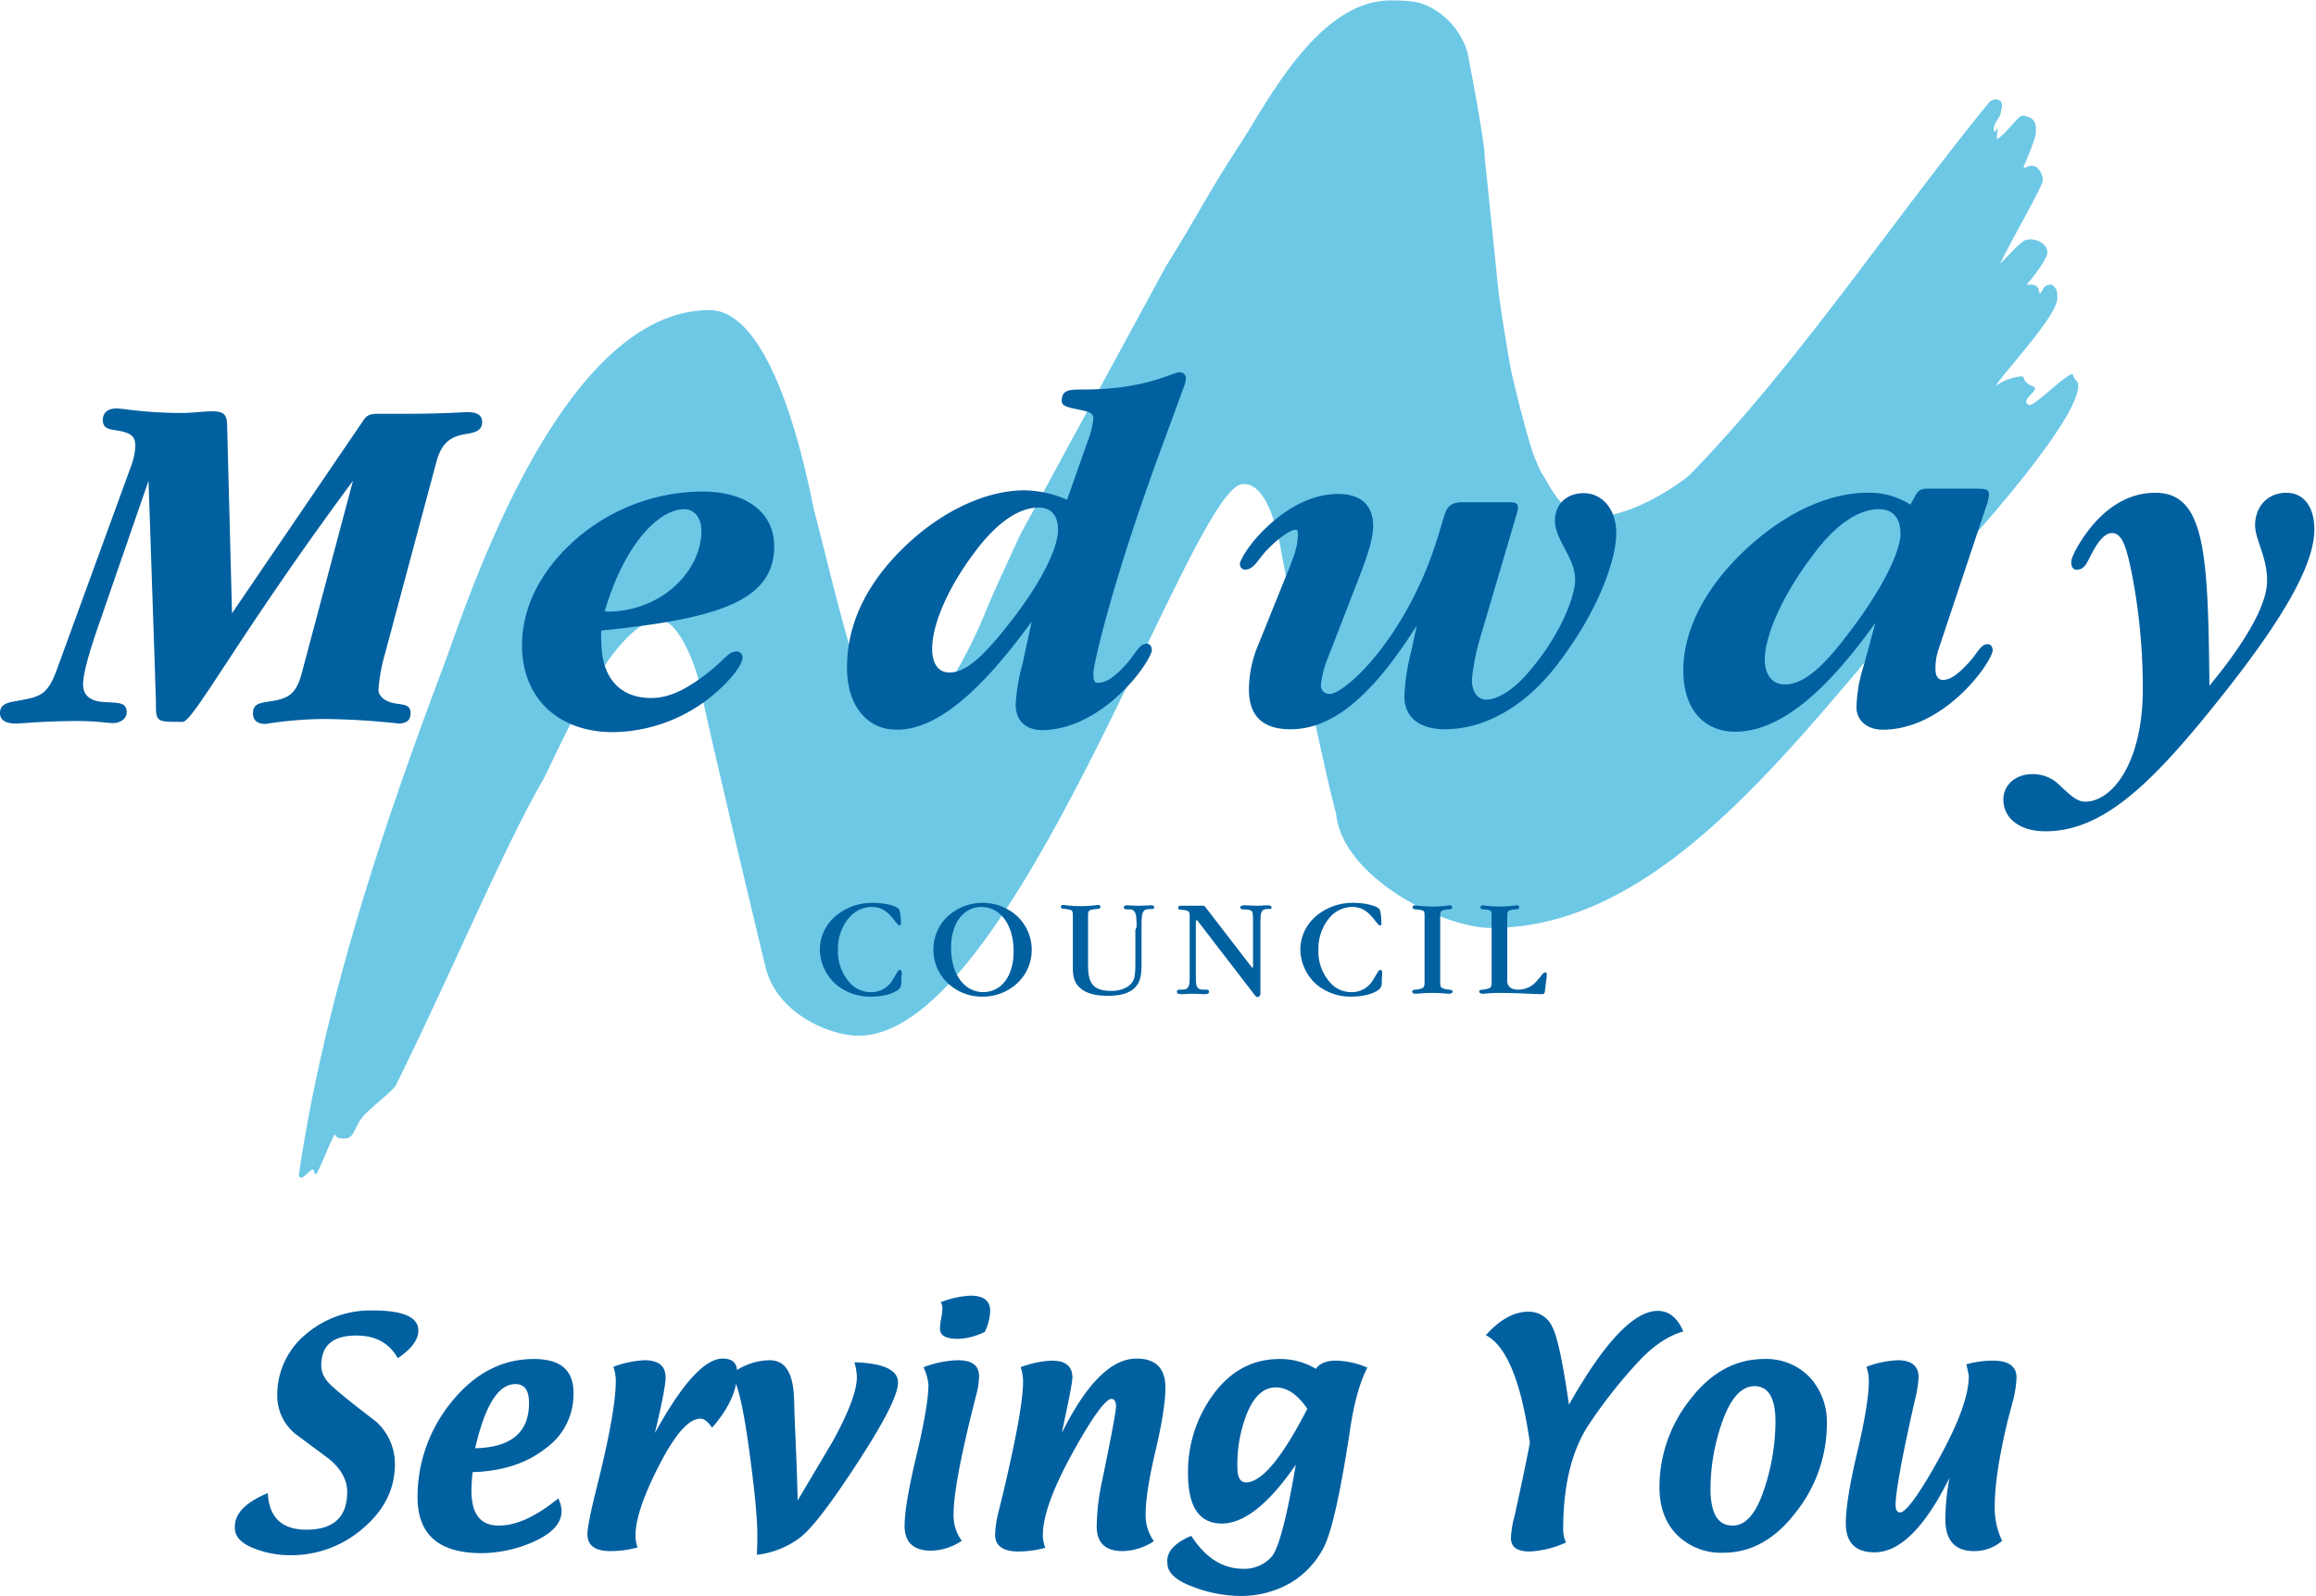 <svg xmlns="http://www.w3.org/2000/svg" id="fe4def24-501e-4ed4-8a6f-c0c9a6837883" data-name="Layer 1" viewBox="0 0 563 388"><defs><style>.e023f3d8-559c-44db-beab-3990bfd59b13{fill:#6dc8e6;}.a6a94431-dea1-4dfd-94e4-58df1133c74f,.e023f3d8-559c-44db-beab-3990bfd59b13{fill-rule:evenodd;}.a6a94431-dea1-4dfd-94e4-58df1133c74f{fill:#0060a0;}</style></defs><g id="bdc9e4c8-7727-4635-bb12-be0b09193805" data-name="MEDCouncil-2spotstrapline"><path id="e021f525-0b39-46df-b4fc-f210ba668aa2" data-name="Fill-1" class="e023f3d8-559c-44db-beab-3990bfd59b13" d="M338.1.1a37.84,37.84,0,0,1,4.5.2c7.1.5,13.1,7.3,14.3,13.2,0,.2,4,20.6,4,24.5l3.4,33.1c.9,6.7,2.5,16.2,2.9,18.3.3,1.8,4.8,20.4,6.3,22.8.9,2.6,1.5,3,2.6,5,3.9,7.1,7.1,8.4,11.9,8.4,6.7,0,16.1-4.9,22.4-9.8,26.2-26.7,49.2-61.6,73.3-91.1,0,0,1.6-1.2,2.7,0,.6.7,0,2.4,0,2.4,0,1.4-1.7,2.6-1.7,4.1s-.1.4.2.9a3.71,3.71,0,0,0,.6-.9c.3.6-.3,1.6,0,2.6,2.2-1.2,5.1-5.8,6.2-5.7,3.4.5,3.2,2.3,3.2,4,0,1.4-1.7,5.5-2.9,8.2-.2,1.2.5,0,2,0s2.6,2.1,2.6,3.5S489.7,57,486.2,64.1c1.4-1.2,5-5.5,6.4-5.8,2.3-.5,5.1.9,5.1,3.1,0,1.4-2.9,5.3-5.1,7.9,2.3-.4,3,.4,3.2,2.1,1-.5.5-2.2,3-2.2,1.5,1.2,1.3,2,1.3,3.4,0,4.3-13.8,18.8-14.9,21.2a12.8,12.8,0,0,1,6.1-2.3c1.4,0-.3,1.2,3.1,2.5,1.4,1-3.4,3.2-1.3,4.4.7,1.2,9.6-8,10.8-7.4.2,1.4,1.3,1.4,1.3,2.8,0,8.3-24.7,35.8-27.7,39.1-36,39.5-69.5,92.7-115,92.7-11.8,0-36.1-12.3-37.7-27.7,0-.2-4.2-15-13.1-62.5-.5-2.6-2.8-18.3-9.7-17.7-12.6,1.2-55.3,134.1-93.3,134.1-6.8,0-19.6-5.2-22.5-16.3-.1-.2-14-58.3-16-68.5-1-5.3-5.3-16.1-9.7-16.3-11.6-.4-26.2,35-28.5,38.9-9.8,17-22.8,48.1-35.7,74.1-.7,1.5-6.5,5.8-8.2,7.9-2.1,2.6-1.9,5.2-4.4,5.2-1.4,0-2-.2-2.3-1.1-1.5,2.7-2.6,6.1-4.4,9.6,0,0-.4.7-.7-.7-.1-.6-.9,0-1.6.7-2.3,2.3-2,0-2,0,6.1-41.3,19.9-83,35.4-124.1,5.8-15.7,28.3-85.8,64.4-85.8,16.8,0,24.7,46,25.4,48.7,4.4,16.5,12.2,52.3,17.8,52.9,9.1,3.4,20-18.7,23.7-27.8,2.2-5.5,6.4-14.3,8.4-18.8l35.6-65.6c4.9-7.8,9.9-16.7,11.8-19.8,1.6-2.7,4.4-7.1,5.5-8.8C307.4,26.3,319.9.1,338.1.1"></path><path id="a42560d0-0e4a-4e07-8ed8-d20e29f6450b" data-name="Fill-2" class="a6a94431-dea1-4dfd-94e4-58df1133c74f" d="M31.8,113.5,14,162.3c-2.5,7.1-4.4,7.1-10.4,8.2-2.3.4-3.6,1-3.6,2.9,0,1.6,1.3,2.5,3.8,2.5,1.8,0,6.8-.6,15.1-.6,4.6,0,7.4.5,8.5.5,2,0,3.4-1.2,3.4-2.6,0-2.8-2.5-2.2-6.4-2.6q-4.2-.6-4.2-4.2c0-2.5,1.3-7.3,3.8-14.5l12.1-35,1.6,47.2c0,1.7.2,4.2.2,7.6,0,3.7.6,3.8,5.5,3.8h1c2.6,0,13.6-21.1,41.4-58.6L73.4,163.5c-1.2,4.6-2.8,6.1-6.5,6.8-3.1.6-5.4.4-5.4,3.1,0,1.7,1,2.6,3.1,2.6a94.14,94.14,0,0,1,14.2-1.2,181,181,0,0,1,18.1,1.1c1.9,0,2.9-.8,2.9-2.5,0-2.5-2.2-1.9-4.7-2.6-2-.6-3.1-1.8-3.1-3.1a42.56,42.56,0,0,1,1.6-8.8L106,112.6c1.3-5,3.5-6.5,7.4-7.1,2.5-.4,3.8-1,3.8-2.9,0-1.7-1.2-2.4-3.7-2.4-.8,0-5.8.4-15,.4H92c-1.9,0-2.8.2-3.8,1.8L56.4,149.1,55.2,103c-.1-2.4-1.1-3-3.7-3-2,0-4.6.4-7.3.4-9,0-14.3-1.1-15.8-1.1-2.3,0-3.4,1.1-3.4,2.8,0,2.6,2.3,2.2,4.7,2.8s3.2,1.4,3.2,3.6a16.24,16.24,0,0,1-1.1,5"></path><path id="ac3676db-a47c-42d7-af28-1ee0affdf1f0" data-name="Fill-3" class="a6a94431-dea1-4dfd-94e4-58df1133c74f" d="M147,148.6c4.8-16.3,13.1-24.8,19.4-24.8,2.3,0,4.1,2,4.1,5.3,0,9.5-9.4,19.6-23,19.6A.75.75,0,0,0,147,148.6Zm-.8,4.7c28.6-2.9,42-7.3,42-20.5,0-8-6.5-13.3-17.5-13.3A47.22,47.22,0,0,0,140.1,131c-8.8,7.7-13.2,16.8-13.2,25.9,0,12.8,8.8,21.1,22.1,21.1a38.8,38.8,0,0,0,28-12.5c2.4-2.5,3.5-4.7,3.5-5.5a1.43,1.43,0,0,0-1.6-1.6c-1.6,0-2.9,1.9-5.4,4-5.8,4.8-10.4,7.3-15.2,7.3-7.6,0-12.1-4.9-12.1-13.7A12.15,12.15,0,0,1,146.2,153.3Z"></path><path id="a252b912-70ca-4cc3-86f2-43abae9deacc" data-name="Fill-4" class="a6a94431-dea1-4dfd-94e4-58df1133c74f" d="M250.8,151.1l-2.3,10.6a43.9,43.9,0,0,0-1.6,9.6c0,3.8,2.4,6.2,6.4,6.2,6.2,0,13.2-3.1,19.6-9.4,4.9-4.8,7.1-9.2,7.1-10,0-1-.5-1.6-1.2-1.6-1.8,0-2.5,2-4.7,4.6-2.8,3.2-5,4.9-7.2,4.9-1,0-1.1-.7-1.1-2.4s3.8-19.4,15-50.5l7-19.1a6.8,6.8,0,0,0,.5-2.2,1.55,1.55,0,0,0-1.6-1.3c-1.6,0-8.2,4.2-23.2,4.2-3.5,0-5.4,0-5.4,2.8,0,1,1,1.4,2.8,1.8,3.2.7,4.9.8,4.9,2.4a21.32,21.32,0,0,1-1.4,5.6l-5,14.2a27.42,27.42,0,0,0-10.3-2.3c-9.2,0-20.3,4.9-29.8,14.3-9,8.9-13.4,18.6-13.4,28.8,0,9.4,5,15.1,12,15.1C227.4,177.5,238,168.7,250.8,151.1Zm1.7-27.7c3,0,4.7,1.9,4.7,5.4,0,4.2-3.7,12.5-12.2,23.2-6,7.6-10.2,11.5-14.2,11.5-2.6,0-4.2-2-4.2-5.8,0-5.2,3.1-13.8,10.3-23.4C242.3,127,247.7,123.4,252.5,123.4Z"></path><path id="ba5dea41-ceae-48c3-8921-70042c98cab7" data-name="Fill-5" class="a6a94431-dea1-4dfd-94e4-58df1133c74f" d="M359.6,155.8l9.2-31.2a6,6,0,0,0,.2-1.2c0-1-.6-1.3-1.9-1.3H355.5c-2.2,0-3.4.7-4.1,2.4-1,2.5-2.2,8.6-6,17-8.2,18-19.2,27.2-22.1,27.2a2,2,0,0,1-2.2-2,22.36,22.36,0,0,1,1.6-6.5l7.6-19.6c2.2-5.6,3.5-9.8,3.5-12.7,0-5-2.9-7.8-8.5-7.8-5.8,0-11.8,2.8-17.3,8-4.6,4.3-6.6,8.3-6.6,9a1.34,1.34,0,0,0,1.2,1.4c2.3,0,3.2-2.6,5.6-5,3.1-3.2,5.8-4.7,6.7-4.7.6,0,.6.4.6,1.2,0,3-1.2,5.9-2.5,9.1l-7.1,17.6a28.44,28.44,0,0,0-2.3,10.9c0,6.5,3.4,9.7,10.1,9.7,10.4,0,20-8.3,30.7-25.2l-1.4,6.5a49.42,49.42,0,0,0-1.6,10.8c0,4.8,3.5,7.9,9.8,7.9,9.4,0,19.2-5.2,27.1-15.4,10.2-13.1,14.6-25.8,14.6-32.3,0-5.9-3.5-9.7-7.9-9.7-4.1,0-7,2.6-7,6.7,0,4.7,4.9,9,4.9,14.3,0,4.4-4,14.4-12,23.3-3.6,4-7.2,5.9-9.6,5.9-2,0-3.5-1.8-3.5-4.9a55.34,55.34,0,0,1,1.8-9.4"></path><path id="be4162f3-20ad-4aae-ac89-5762344907b2" data-name="Fill-6" class="a6a94431-dea1-4dfd-94e4-58df1133c74f" d="M456.8,123.8c3.4,0,5.2,2.2,5.2,6s-3.8,12.7-12.8,24.4c-6.1,8-10.7,12.2-15.4,12.2-2.9,0-4.8-2.3-4.8-6.1,0-5,3.5-14.4,11.3-24.8C446,127.6,451.7,123.8,456.8,123.8Zm-.9,27.6-2.8,10.3a35.34,35.34,0,0,0-1.8,10.3c0,3,2.4,5.4,6.4,5.4,6.4,0,13.2-3,19.6-9.2,4.9-4.8,7.1-9.2,7.1-10,0-1-.5-1.6-1.2-1.6-1.8,0-2.5,2.3-4.7,4.6-2.4,2.6-4.3,4.1-6.2,4.1-1.2,0-1.8-1-1.8-2.6a14.1,14.1,0,0,1,.7-4.7l11.6-34.8a9.94,9.94,0,0,0,.7-3c0-1.3-1-1.4-3.5-1.4H469c-1.7,0-2.5.1-3.4,1.7l-1.2,2.2a18.32,18.32,0,0,0-10.4-2.9c-10,0-21.4,5.4-31.7,15.8-8.6,8.8-13.1,18.4-13.1,27.4,0,9.4,5,14.9,12.7,14.9C432.4,177.8,443.4,168.9,455.9,151.4Z"></path><path id="fc064535-22a1-4f32-875b-de0c33fd855b" data-name="Fill-7" class="a6a94431-dea1-4dfd-94e4-58df1133c74f" d="M537.1,166.7l-.1-7.3c-.4-27.2-1.9-39.6-13.1-39.6-5.9,0-11.3,3-15.8,8.6-3.2,4.1-4.6,7.3-4.6,8.2,0,1.3.5,1.9,1.3,1.9,2.3,0,2.6-2.2,4.4-5.2,1.4-2.4,2.8-3.7,4.2-3.7,2.6,0,3.6,3.7,5,10.7a146.7,146.7,0,0,1,2.5,27.2c0,17.9-7.4,27.4-14,27.4-2.3,0-4-2-7-4.7a9.24,9.24,0,0,0-5.8-2c-4.1,0-7.1,2.6-7.1,6.2,0,4.4,3.8,7.7,10.2,7.7,14.6,0,26.8-12.4,44.5-34.9,13.8-17.6,20.9-30.2,20.9-38.5,0-5.5-2.6-8.9-6.8-8.9-4.6,0-7.6,3.4-7.6,7.9,0,3.4,2.9,7.8,2.9,13.2.2,5.4-4.4,14.2-14,25.8"></path><path id="afbe3c14-a23c-4255-9d57-7677ff12e790" data-name="Fill-8" class="a6a94431-dea1-4dfd-94e4-58df1133c74f" d="M212.1,219.5a13.69,13.69,0,0,0-8.7,3,10.7,10.7,0,0,0-4.1,8.4,11.61,11.61,0,0,0,4,8.5,12.94,12.94,0,0,0,8.4,2.9c3.2,0,5.6-.8,6.8-1.8a2.21,2.21,0,0,0,.6-1.8v-.3c0-.7.1-1.3.1-1.8s-.1-.8-.5-.8-.8,1-1.7,2.4a5.89,5.89,0,0,1-5.4,3,6.67,6.67,0,0,1-5.2-2.5,11.22,11.22,0,0,1-2.7-7.8,11.65,11.65,0,0,1,2.8-7.9,7.24,7.24,0,0,1,5.4-2.5c2.4,0,3.8,1.1,5.4,3.1.6.8,1.1,1.4,1.4,1.4s.3-.2.3-.6c0-2-.3-3.3-.6-3.5-.6-.6-3-1.4-6.3-1.4"></path><path id="f61d3a10-3115-4bc1-b4d5-fe7eddd398a9" data-name="Fill-9" class="a6a94431-dea1-4dfd-94e4-58df1133c74f" d="M239,241.2c-4.4,0-7.8-4.1-7.8-10.8,0-6.2,3.2-9.9,7.4-9.9,4.4,0,7.8,4.1,7.8,10.8C246.4,237.5,243.3,241.2,239,241.2Zm-.1-21.7a12.53,12.53,0,0,0-8.2,3,11,11,0,0,0-3.8,8.4,11.19,11.19,0,0,0,3.8,8.4,12.07,12.07,0,0,0,8.1,3,12.34,12.34,0,0,0,8.2-3,11,11,0,0,0,3.8-8.4,11.19,11.19,0,0,0-3.8-8.4A12.46,12.46,0,0,0,238.9,219.5Z"></path><path id="ace63f81-e829-4650-abe7-f5ca7ef08a52" data-name="Fill-10" class="a6a94431-dea1-4dfd-94e4-58df1133c74f" d="M276,226.6v6.8c0,2.5,0,4.2-.7,5.3-.9,1.4-2.8,2.2-5.1,2.2-4.5,0-5.7-1.8-5.7-6.3V222.7c0-1.2.1-1.4,1.2-1.6s1.8,0,1.8-.6c0-.3-.2-.5-.6-.5a29.55,29.55,0,0,1-8.4,0c-.4,0-.6.2-.6.5,0,.6.7.3,1.7.6,1.1.1,1.2.4,1.2,1.6v12c0,2.1.1,3.6,1.2,4.9,1.4,1.7,3.8,2.5,7.3,2.5s5.8-.8,7.1-2.6c1.1-1.5,1.1-3.5,1.1-6.1v-7.5c0-2.8,0-4.2.9-4.7.7-.4,2.2.1,2.2-.6,0-.3-.3-.5-.7-.5-.7,0-1.8.1-3.2.1s-2.3-.1-2.8-.1-.7.2-.7.5c0,.8,1.4.3,2.1.6.9.5,1,1.7,1,4.2a1.94,1.94,0,0,0-.3,1.2"></path><path id="f614778f-1df0-4733-97dc-b839501047e3" data-name="Fill-11" class="a6a94431-dea1-4dfd-94e4-58df1133c74f" d="M291,223.7l14,18.2c.3.4.5.5.7.5a.81.81,0,0,0,.7-.9V224.4c0-2.4.1-3.4,1.7-3.4h.5c.4,0,.5-.1.5-.4s-.3-.5-1-.5-1.5.1-2.6.1-2.1-.1-2.9-.1-1.1.2-1.1.5.3.5.7.5c1.4,0,2.2.1,2.3.9a14.17,14.17,0,0,1,.1,2.3v10.6a1,1,0,0,1-.1.4h-.1L293,220.5a.6.6,0,0,0-.6-.3H287c-.4,0-.6.2-.6.5,0,.6.6.4,1.8.6.9.2,1,.5,1,1.6V237c0,2.7-.1,3.6-1.9,3.6h-.4c-.5,0-.8.1-.8.5s.3.6,1.1.6,1.7-.1,2.7-.1,2.1.1,2.9.1,1.1-.2,1.1-.6-.3-.5-.8-.5h-.5c-1.7,0-1.9-.7-1.9-3.2V224.2a1,1,0,0,1,.1-.4c.1-.1.1-.1.2-.1"></path><path id="fc35bbc8-b055-4fef-ba01-9f76ad2e3656" data-name="Fill-12" class="a6a94431-dea1-4dfd-94e4-58df1133c74f" d="M328.9,219.5a13.69,13.69,0,0,0-8.7,3,10.7,10.7,0,0,0-4.1,8.4,11.61,11.61,0,0,0,4,8.5,12.94,12.94,0,0,0,8.4,2.9c3.2,0,5.6-.8,6.8-1.8a2.21,2.21,0,0,0,.6-1.8v-.3c0-.7.1-1.3.1-1.8s-.1-.8-.5-.8-.8,1-1.7,2.4a5.89,5.89,0,0,1-5.4,3,6.67,6.67,0,0,1-5.2-2.5,11.22,11.22,0,0,1-2.7-7.8,11.65,11.65,0,0,1,2.8-7.9,7.24,7.24,0,0,1,5.4-2.5c2.4,0,3.8,1.1,5.4,3.1.6.8,1.1,1.4,1.4,1.4s.3-.2.3-.6c0-2-.3-3.3-.6-3.5-.6-.6-3-1.4-6.3-1.4"></path><path id="e237ff6a-834c-4554-a006-ced780e1fdda" data-name="Fill-13" class="a6a94431-dea1-4dfd-94e4-58df1133c74f" d="M350.1,238.4V222.8c0-1.2.1-1.4,1.1-1.6s1.8,0,1.8-.6c0-.3-.2-.5-.6-.5a29.55,29.55,0,0,1-8.4,0c-.4,0-.6.2-.6.5,0,.6.7.4,1.8.6s1.1.4,1.1,1.6v15.6c0,1.5,0,1.8-1.4,2.1-.9.2-1.6,0-1.6.6,0,.3.3.5.9.5s1.8-.2,4-.2,3.5.2,4,.2.9-.2.9-.5c0-.6-.7-.4-1.6-.6-1.4-.3-1.4-.6-1.4-2.1"></path><path id="e463a799-4ba4-4120-b038-14bdbb5de30c" data-name="Fill-14" class="a6a94431-dea1-4dfd-94e4-58df1133c74f" d="M366.4,238.4V222.8c0-1.2.1-1.4,1.1-1.6s1.8,0,1.8-.6c0-.3-.2-.5-.6-.5a36.27,36.27,0,0,1-4.2.3,29,29,0,0,1-4-.3c-.4,0-.6.2-.6.5,0,.6.6.4,1.7.6s1,.5,1,1.6v15.6c0,1.5,0,1.8-1.4,2.1-.9.2-1.6,0-1.6.6,0,.3.3.5.9.5s1.8-.2,4-.2c4.8,0,8.3.3,10.2.3.8,0,.8-.2.9-1.2l.4-3.2v-.5a.37.37,0,0,0-.4-.4c-.5,0-1.1,1.2-2.6,2.7a5.77,5.77,0,0,1-4,1.5c-1.7,0-2.6-.8-2.6-2.2"></path><path id="f7fe3982-4b4d-41e2-927b-21251e6f6786" data-name="Fill-15" class="a6a94431-dea1-4dfd-94e4-58df1133c74f" d="M65.1,363c.3,5.9,3.4,8.9,9.4,8.9,6.6,0,9.9-3.1,9.9-9.2,0-2.9-1.5-5.6-4.4-8l-8.2-6.1a11.91,11.91,0,0,1-4.4-9.2,19.08,19.08,0,0,1,6.8-14.9,24.28,24.28,0,0,1,16.4-5.9c7.4,0,11.1,1.6,11.1,4.9,0,2.2-1.7,4.5-5,6.7-2.1-3.7-5.4-5.5-10.1-5.5-5.7,0-8.5,2.4-8.5,7.3a5.91,5.91,0,0,0,1.3,3.6c.8,1.2,4.8,4.5,12,10A13.85,13.85,0,0,1,96,355.9c0,6.1-2.6,11.3-7.8,15.7a26.49,26.49,0,0,1-17.6,6.5,23.58,23.58,0,0,1-9.2-1.8c-2.9-1.2-4.3-2.8-4.3-4.8-.2-3.4,2.5-6.2,8-8.5"></path><path id="bc3c3aa3-76a3-4c28-91ad-9292e94bde4b" data-name="Fill-16" class="a6a94431-dea1-4dfd-94e4-58df1133c74f" d="M115.5,352.1c8.7-.2,13.1-3.8,13.1-11,0-3.1-1.1-4.6-3.3-4.6C121.1,336.5,117.9,341.7,115.5,352.1Zm-.6,5.8a42.06,42.06,0,0,0-.3,4.5c0,5.7,2.2,8.5,6.7,8.5q6.3,0,14.4-6.6a6.78,6.78,0,0,1,.8,3.1c0,2.9-2.2,5.3-6.5,7.3a31.77,31.77,0,0,1-12.9,2.9c-10.4,0-15.6-4.5-15.6-13.6a36.46,36.46,0,0,1,8.3-23.2c5.6-6.9,12.2-10.4,20-10.4q9.6,0,9.6,8.1a16.11,16.11,0,0,1-7,13.8C127.9,355.8,122,357.7,114.9,357.9Z"></path><path id="bd97781a-5fd8-4365-8803-9c72020770ab" data-name="Fill-17" class="a6a94431-dea1-4dfd-94e4-58df1133c74f" d="M155,376.2a23.91,23.91,0,0,1-6.6.9c-3.8,0-5.6-1.4-5.6-4.1,0-1.5.7-5.1,2.1-10.7,3.2-12.7,4.8-21.6,4.8-26.6a10.61,10.61,0,0,0-.6-3.4,24.64,24.64,0,0,1,7.6-1.6q5.1,0,5.1,4.2c0,1.8-.9,6.3-2.6,13.5,6.6-12,12.1-18.1,16.5-18.1,2.4,0,3.5,1.1,3.5,3.4,0,4.3-2,8.7-6.1,13.4-1-1.5-2-2.2-2.8-2.2-2.9,0-6.2,3.8-10.1,11.4s-5.7,13.2-5.7,16.8a7.4,7.4,0,0,0,.5,3.1"></path><path id="ba647b46-e722-44f3-b326-1f4c2851441b" data-name="Fill-18" class="a6a94431-dea1-4dfd-94e4-58df1133c74f" d="M207.7,331.2c7.1.2,10.6,1.9,10.6,4.9s-3.2,9.3-9.7,19.3-11.1,16.1-14.1,18.4A21.25,21.25,0,0,1,184,378l.1-3.6v-1.2c0-4.3-.7-11.4-2.1-21.5s-2.8-15.9-4.3-17.6a15.53,15.53,0,0,1,9.4-3.4c3.7,0,5.6,2.9,5.9,8.8.1,2,.1,3.9.2,5.9.3,7.1.6,13.5.7,19.4l8.6-14.5c3.9-7.1,5.8-12.3,5.8-15.5a14.79,14.79,0,0,0-.6-3.6"></path><path id="a777b754-8085-4bbd-9e7f-53576d032a9a" data-name="Fill-19" class="a6a94431-dea1-4dfd-94e4-58df1133c74f" d="M239.4,323.8a15.72,15.72,0,0,1-6.5,1.7c-3,0-4.4-.8-4.4-2.5a14.87,14.87,0,0,1,.3-2.5,14.87,14.87,0,0,0,.3-2.5,3,3,0,0,0-.4-1.4,22.51,22.51,0,0,1,7.2-1.6c3.2,0,4.8,1.2,4.8,3.7A12.55,12.55,0,0,1,239.4,323.8Zm-14.9,8.6a25.1,25.1,0,0,1,8.4-1.7q5.1,0,5.1,3.9a17.63,17.63,0,0,1-.6,4.2c-3.7,14.4-5.6,24.2-5.6,29.4a10.39,10.39,0,0,0,2,6.4,14,14,0,0,1-7.4,2.4c-4.3,0-6.5-2-6.5-6,0-3.5,1-9.2,2.9-17.2s2.9-13.8,2.9-17.2A13.31,13.31,0,0,0,224.5,332.4Z"></path><path id="f0897fd5-a56c-4c40-8387-6bd7ec120a72" data-name="Fill-20" class="a6a94431-dea1-4dfd-94e4-58df1133c74f" d="M258.1,348.4c6-12,12-18.1,18.2-18.1,4.7,0,7,2.4,7,7.1q0,5.1-2.4,15.3T278.5,368a10.89,10.89,0,0,0,2,6.7,14.4,14.4,0,0,1-7.6,2.4q-6.3,0-6.3-6a54.82,54.82,0,0,1,1.3-11c2.3-11.1,3.4-17.1,3.4-18.2s-.4-1.8-1.1-1.8c-1.4,0-4.6,4.3-9.4,13s-7.3,15.4-7.3,20.2a9.34,9.34,0,0,0,.6,3,25.4,25.4,0,0,1-6.5.9c-3.8,0-5.7-1.4-5.7-4.1a26,26,0,0,1,.8-5.4l1.3-5.3c3.1-13.2,4.7-22,4.7-26.5a10.3,10.3,0,0,0-.6-3.5,24.08,24.08,0,0,1,7.6-1.6c3.4,0,5,1.4,5,4.2-.1,1.5-1,6-2.6,13.4"></path><path id="f15425d3-fe59-4bb9-b253-bee7a09867b2" data-name="Fill-21" class="a6a94431-dea1-4dfd-94e4-58df1133c74f" d="M317.8,342.5c-2.4-3.5-4.9-5.2-7.7-5.2s-5.1,2-6.8,5.9a33.52,33.52,0,0,0-2.5,13.5c0,2.5.7,3.7,2.1,3.7C306.7,360.4,311.7,354.4,317.8,342.5Zm-28.2,30.9c3.4,5.3,7.6,8,12.6,8a8.83,8.83,0,0,0,6.9-2.9c1.7-1.9,3.7-9.4,5.9-22.4-6.6,9.6-12.6,14.3-18,14.3s-8.2-4-8.2-12.1a31.61,31.61,0,0,1,6.3-19.5c4.2-5.6,9.5-8.4,16-8.4a16.87,16.87,0,0,1,8.8,2.4c.8-1.3,2.5-2,4.9-2a20.19,20.19,0,0,1,7.6,1.7c-1.8,3.4-3.3,8.6-4.3,15.7-2.3,15-4.4,24.3-6.3,28a21.49,21.49,0,0,1-8.2,8.7,24,24,0,0,1-12.4,3.1,32.6,32.6,0,0,1-11.4-2.3c-4-1.5-6-3.4-6-5.6C283.4,377.4,285.5,375.1,289.6,373.4Z"></path><path id="ad8c7e46-9ac4-41cb-a905-99ac0dab1d7f" data-name="Fill-22" class="a6a94431-dea1-4dfd-94e4-58df1133c74f" d="M371.9,350.8c-2.1-14.8-5.6-23.5-10.7-26.2,3.4-3.8,6.9-5.7,10.3-5.7a6.21,6.21,0,0,1,5.8,3.6c1.3,2.4,2.6,8.7,4.1,19q12.9-22.8,21.6-22.8c2.7,0,4.8,1.7,6.2,5-3.5,1-6.9,3.2-10.3,6.7a117.92,117.92,0,0,0-12.3,15.4c-4.4,6.3-6.6,15-6.6,26a6.83,6.83,0,0,0,.7,3.2,24,24,0,0,1-8.8,2.2c-3.1,0-4.6-1.1-4.6-3.2a22.85,22.85,0,0,1,.9-5.5c1.2-5.6,2.5-11.4,3.7-17.7"></path><path id="b9b81a8a-244f-4648-a32f-21559b873b96" data-name="Fill-23" class="a6a94431-dea1-4dfd-94e4-58df1133c74f" d="M421.2,370.9q4.65,0,7.5-8.4a52.22,52.22,0,0,0,2.9-16.9c0-5.7-1.7-8.6-5.1-8.6-3.1,0-5.7,2.8-7.7,8.3a49.51,49.51,0,0,0-3,17C415.9,368,417.6,370.9,421.2,370.9Zm-2.3,6.6a15.22,15.22,0,0,1-11.3-4.4c-2.8-2.9-4.2-6.8-4.2-11.5a34.25,34.25,0,0,1,7.5-21.4c5-6.5,11-9.8,18-9.8a14.69,14.69,0,0,1,11,4.4,16.05,16.05,0,0,1,4.2,11.4,34.66,34.66,0,0,1-7.5,21.4Q429.1,377.5,418.9,377.5Z"></path><path id="bf988623-b85d-4824-a6cd-98c0c84452ef" data-name="Fill-24" class="a6a94431-dea1-4dfd-94e4-58df1133c74f" d="M478,331.7a23.72,23.72,0,0,1,6.5-.9c3.8,0,5.7,1.4,5.7,4.1a26,26,0,0,1-.8,5.4l-1.4,5.3c-2.1,8.8-3.1,15.6-3.1,20.6a18.56,18.56,0,0,0,1.8,8.4,10.23,10.23,0,0,1-6.8,2.5c-4.7,0-7-2.6-7-7.8a57,57,0,0,1,1-10c-6,12.1-12.1,18.1-18.2,18.1-4.7,0-7-2.4-7-7.1,0-3.5.9-9.3,2.8-17.3s2.8-13.8,2.8-17.3a9.74,9.74,0,0,0-.6-3.4,24.64,24.64,0,0,1,7.6-1.6q5.1,0,5.1,4.2a30.81,30.81,0,0,1-.9,5.5c-3.2,14-4.7,22.5-4.7,25.5,0,1.2.4,1.8,1.1,1.8,1.4,0,4.6-4.3,9.4-13s7.3-15.4,7.3-20.2c-.1-.6-.3-1.6-.6-2.8"></path></g></svg>